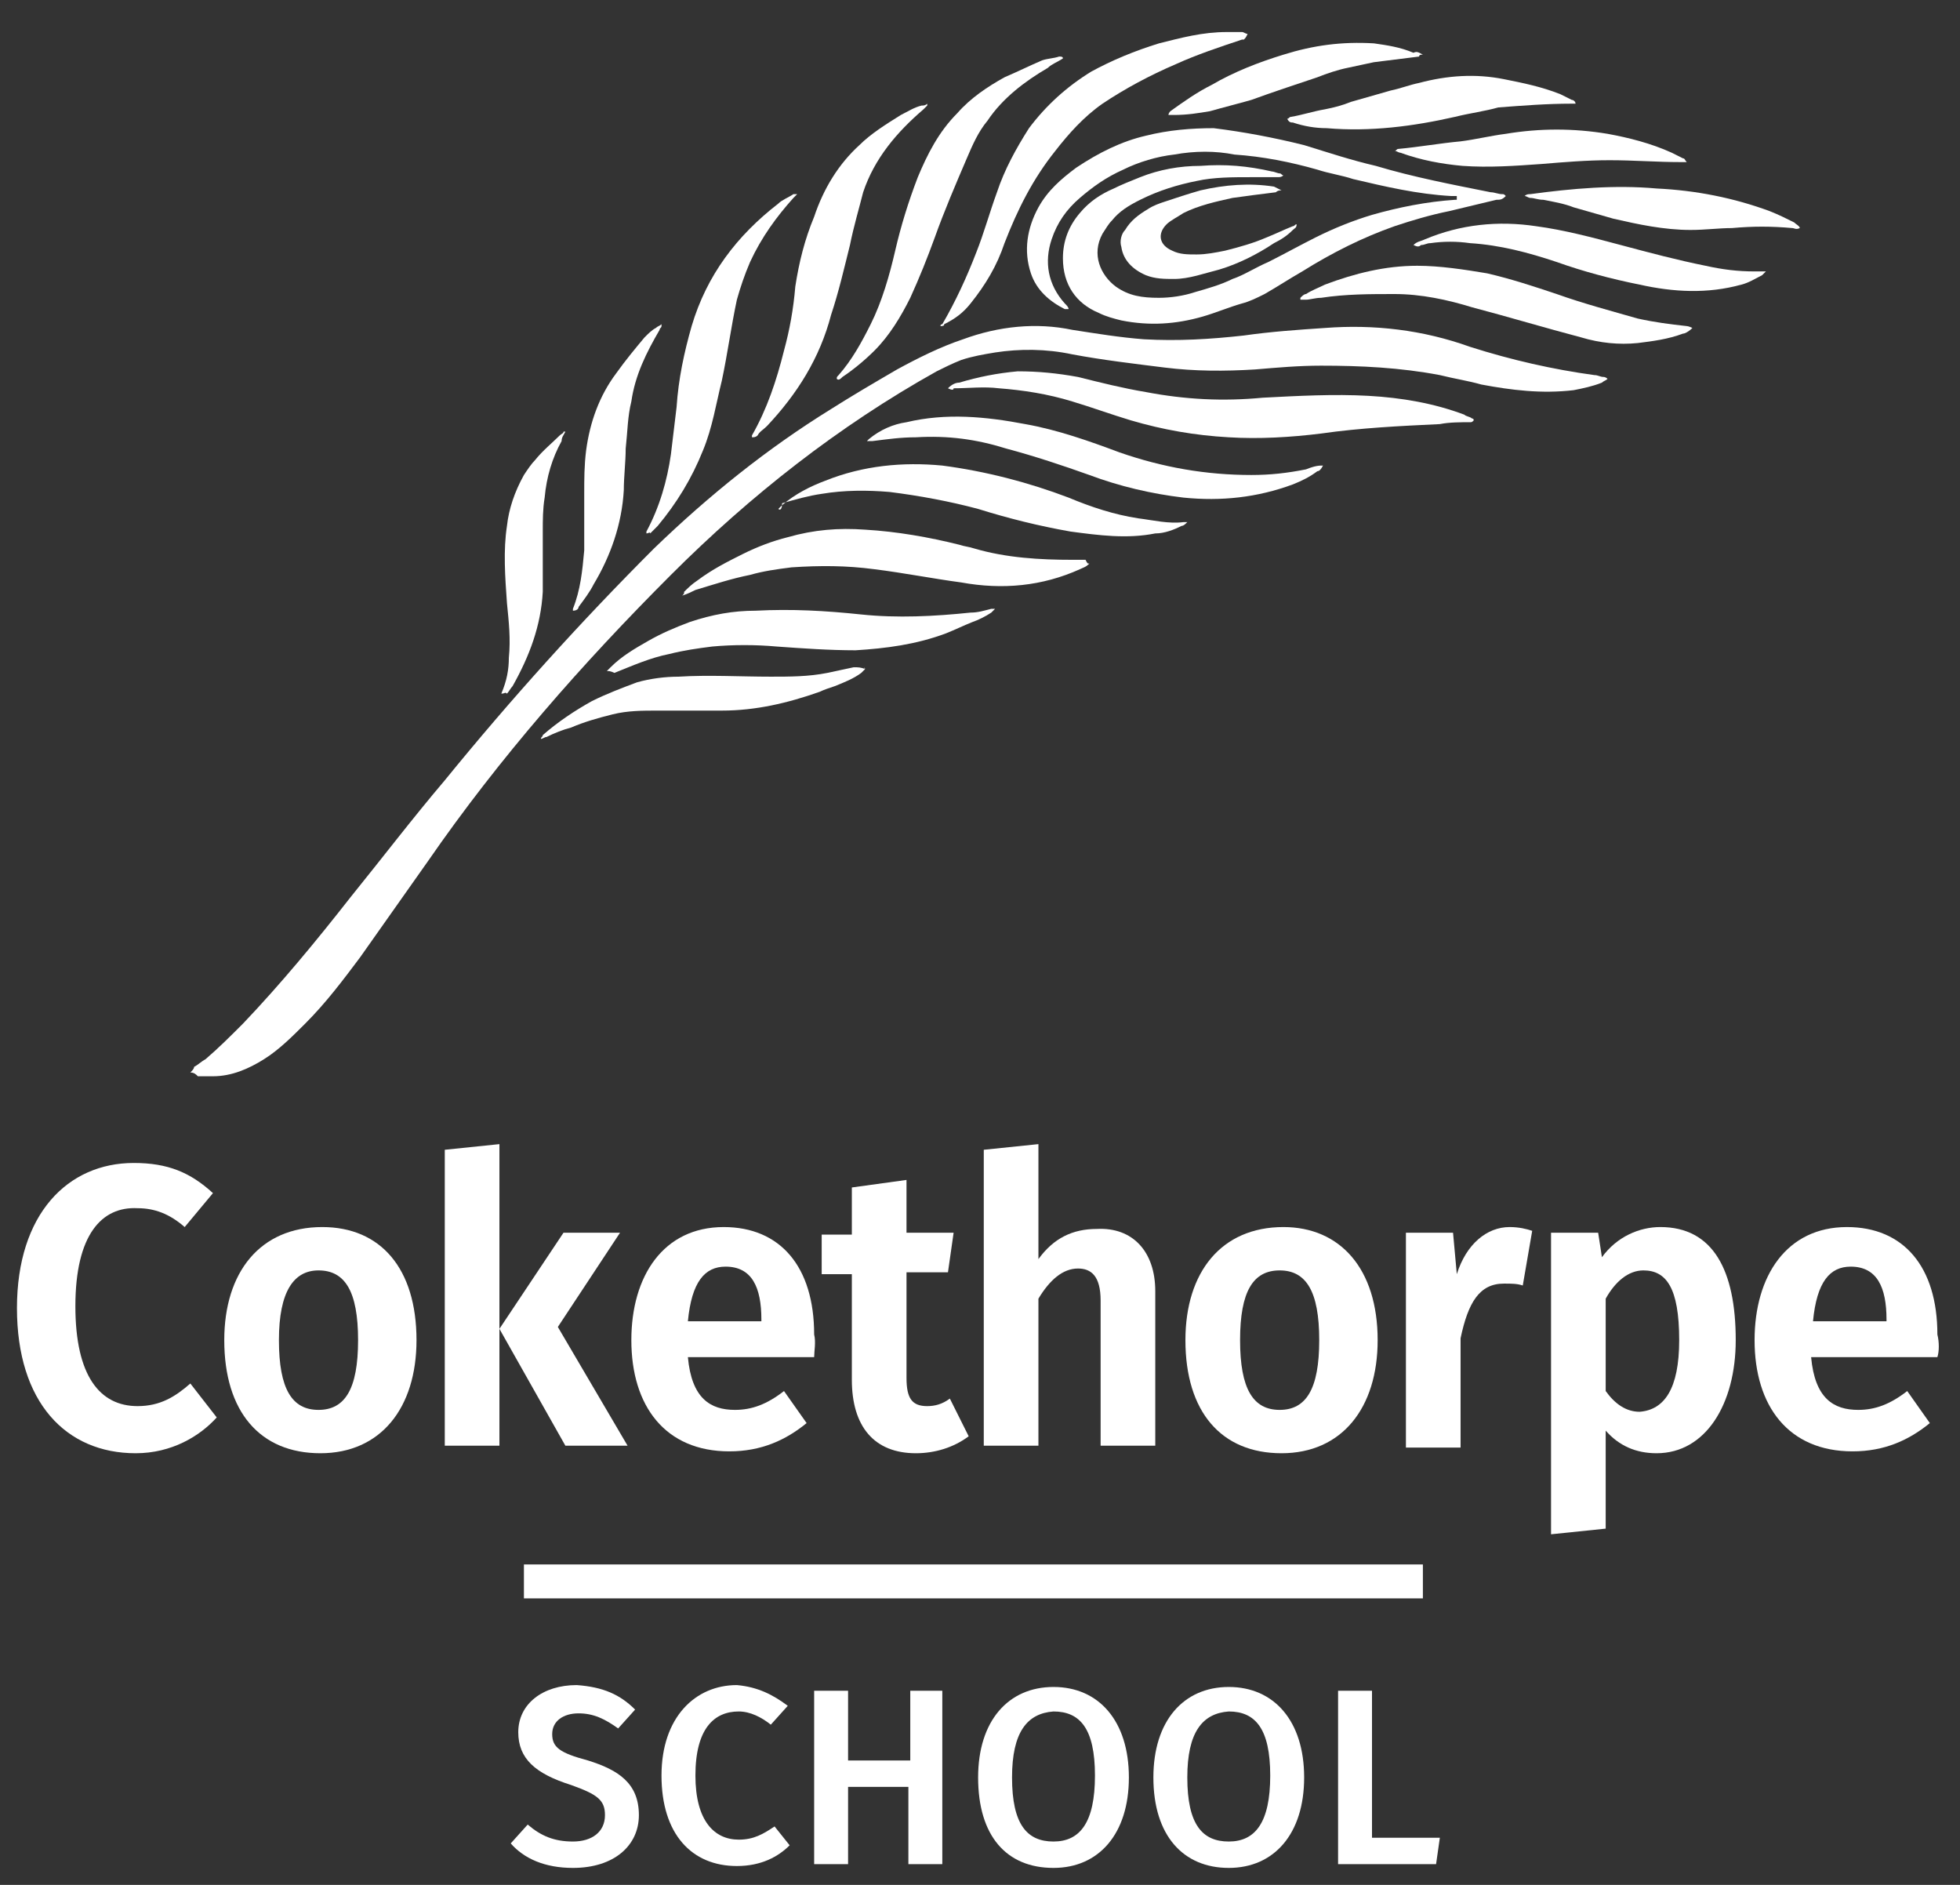<?xml version="1.0" encoding="utf-8"?>
<!-- Generator: Adobe Illustrator 26.4.0, SVG Export Plug-In . SVG Version: 6.00 Build 0)  -->
<!DOCTYPE svg PUBLIC "-//W3C//DTD SVG 1.1//EN" "http://www.w3.org/Graphics/SVG/1.1/DTD/svg11.dtd">
<svg version="1.1" id="Layer_1" xmlns:x="http://ns.adobe.com/Extensibility/1.0/" xmlns:i="http://ns.adobe.com/AdobeIllustrator/10.0/" xmlns:graph="http://ns.adobe.com/Graphs/1.0/"
	 xmlns="http://www.w3.org/2000/svg" xmlns:xlink="http://www.w3.org/1999/xlink" x="0px" y="0px" viewBox="0 0 104 100"
	 style="enable-background:new 0 0 104 100;" xml:space="preserve">
<rect x="0" y="0" width="104" height="100" fill="#333333" stroke="none"/>
<style type="text/css">
	.st0{fill:#FFFFFF;}
</style>
<g>
	<g>
		<path class="st0" d="M11.3,63.3l-1.5,1.8c-0.8-0.7-1.6-1-2.5-1C5.4,64,4,65.5,4,69.3c0,3.7,1.3,5.3,3.3,5.3c1.2,0,2-0.5,2.8-1.2
			l1.4,1.8c-0.9,1-2.4,1.9-4.3,1.9c-3.7,0-6.3-2.7-6.3-7.7c0-5,2.7-7.7,6.2-7.7C8.9,61.7,10.1,62.2,11.3,63.3z"/>
		<path class="st0" d="M22.1,71.1c0,3.6-1.9,6-5.1,6c-3.2,0-5.1-2.2-5.1-6c0-3.6,1.9-6,5.2-6C20.2,65.1,22.1,67.3,22.1,71.1z
			 M14.8,71.1c0,2.6,0.7,3.7,2.1,3.7c1.4,0,2.1-1.1,2.1-3.7c0-2.6-0.7-3.7-2.1-3.7C15.6,67.4,14.8,68.5,14.8,71.1z"/>
		<path class="st0" d="M26.5,76.7h-2.9V61l2.9-0.3V76.7z M29.6,70.4l3.7,6.3h-3.3l-3.5-6.2l3.4-5.1h3L29.6,70.4z"/>
		<path class="st0" d="M43.2,72h-6.7c0.2,2.2,1.2,2.8,2.5,2.8c0.9,0,1.7-0.3,2.6-1l1.2,1.7c-1.1,0.9-2.4,1.5-4.1,1.5
			c-3.4,0-5.2-2.4-5.2-5.9c0-3.4,1.7-6,4.9-6c3,0,4.8,2.1,4.8,5.7C43.3,71.2,43.2,71.7,43.2,72z M40.4,70c0-1.7-0.5-2.8-1.9-2.8
			c-1.1,0-1.8,0.8-2,2.9h3.9V70z"/>
		<path class="st0" d="M51.4,76.2c-0.8,0.6-1.8,0.9-2.8,0.9c-2.2,0-3.4-1.4-3.4-3.9v-5.6h-1.6v-2.1h1.6V63l2.9-0.4v2.8h2.5l-0.3,2.1
			h-2.2v5.6c0,1.1,0.3,1.5,1.1,1.5c0.4,0,0.8-0.1,1.2-0.4L51.4,76.2z"/>
		<path class="st0" d="M61.3,68.5v8.2h-2.9V69c0-1.3-0.5-1.7-1.2-1.7c-0.8,0-1.5,0.6-2.1,1.6v7.8h-2.9V61l2.9-0.3v6.1
			c0.8-1.1,1.8-1.6,3.1-1.6C60.1,65.1,61.3,66.4,61.3,68.5z"/>
		<path class="st0" d="M73.1,71.1c0,3.6-1.9,6-5.1,6c-3.2,0-5.1-2.2-5.1-6c0-3.6,1.9-6,5.2-6C71.1,65.1,73.1,67.3,73.1,71.1z
			 M65.8,71.1c0,2.6,0.7,3.7,2.1,3.7c1.4,0,2.1-1.1,2.1-3.7c0-2.6-0.7-3.7-2.1-3.7C66.5,67.4,65.8,68.5,65.8,71.1z"/>
		<path class="st0" d="M81.3,65.3l-0.5,2.9c-0.3-0.1-0.6-0.1-1-0.1c-1.3,0-1.9,1-2.3,2.9v5.8h-2.9V65.4h2.5l0.2,2.2
			c0.5-1.6,1.6-2.5,2.8-2.5C80.6,65.1,81,65.2,81.3,65.3z"/>
		<path class="st0" d="M92.1,71.1c0,3.4-1.6,6-4.2,6c-1.1,0-2-0.4-2.7-1.2v5.2l-2.9,0.3v-16h2.5l0.2,1.3c0.8-1.1,2-1.6,3.1-1.6
			C90.9,65.1,92.1,67.4,92.1,71.1z M89.1,71.1c0-2.8-0.7-3.7-1.9-3.7c-0.8,0-1.5,0.6-2,1.5v4.9c0.5,0.7,1.1,1.1,1.8,1.1
			C88.3,74.8,89.1,73.7,89.1,71.1z"/>
		<path class="st0" d="M102.8,72h-6.7c0.2,2.2,1.2,2.8,2.5,2.8c0.9,0,1.7-0.3,2.6-1l1.2,1.7c-1.1,0.9-2.4,1.5-4.1,1.5
			c-3.4,0-5.2-2.4-5.2-5.9c0-3.4,1.7-6,4.9-6c3,0,4.8,2.1,4.8,5.7C102.9,71.2,102.9,71.7,102.8,72z M100.1,70c0-1.7-0.5-2.8-1.9-2.8
			c-1.1,0-1.8,0.8-2,2.9h3.9V70z"/>
	</g>
	<g>
		<path class="st0" d="M33.7,90.7l-0.9,1c-0.7-0.5-1.3-0.8-2.1-0.8c-0.8,0-1.4,0.4-1.4,1.1c0,0.7,0.4,1,1.9,1.4
			c1.6,0.5,2.7,1.2,2.7,2.9c0,1.6-1.3,2.8-3.5,2.8c-1.5,0-2.6-0.5-3.3-1.3l0.9-1c0.7,0.6,1.4,0.9,2.4,0.9c1,0,1.7-0.5,1.7-1.4
			c0-0.8-0.4-1.1-1.8-1.6c-1.9-0.6-2.8-1.4-2.8-2.8c0-1.5,1.3-2.5,3.1-2.5C32,89.5,32.9,89.9,33.7,90.7z"/>
		<path class="st0" d="M41.8,90.5l-0.9,1c-0.5-0.4-1.1-0.7-1.7-0.7c-1.3,0-2.3,0.9-2.3,3.4c0,2.4,1,3.4,2.3,3.4
			c0.8,0,1.3-0.3,1.9-0.7l0.8,1c-0.6,0.6-1.5,1.1-2.8,1.1c-2.4,0-4-1.7-4-4.8c0-3.1,1.8-4.8,4-4.8C40.2,89.5,41,89.9,41.8,90.5z"/>
		<path class="st0" d="M48.3,94.8H45v4.1h-1.8v-9.2H45v3.7h3.3v-3.7H50v9.2h-1.8V94.8z"/>
		<path class="st0" d="M59.9,94.3c0,3-1.6,4.8-4,4.8c-2.5,0-4-1.7-4-4.8c0-3,1.6-4.8,4-4.8C58.3,89.5,59.9,91.3,59.9,94.3z
			 M53.7,94.3c0,2.5,0.8,3.4,2.2,3.4c1.4,0,2.2-1,2.2-3.5c0-2.5-0.8-3.4-2.2-3.4C54.5,90.9,53.7,91.9,53.7,94.3z"/>
		<path class="st0" d="M69.2,94.3c0,3-1.6,4.8-4,4.8s-4-1.7-4-4.8c0-3,1.6-4.8,4-4.8S69.2,91.3,69.2,94.3z M63,94.3
			c0,2.5,0.8,3.4,2.2,3.4c1.4,0,2.2-1,2.2-3.5c0-2.5-0.8-3.4-2.2-3.4C63.8,90.9,63,91.9,63,94.3z"/>
		<path class="st0" d="M72.7,97.5h3.7l-0.2,1.4H71v-9.2h1.8V97.5z"/>
	</g>
	<path class="st0" d="M10.1,56.9c0.1-0.1,0.2-0.2,0.2-0.3c0.2-0.1,0.4-0.3,0.6-0.4c0.7-0.6,1.3-1.2,2-1.9c2-2.1,3.9-4.4,5.7-6.7
		c1.7-2.1,3.3-4.2,5-6.2c3.5-4.3,7.2-8.4,11.1-12.3c2.9-2.8,6-5.3,9.4-7.4c1.1-0.7,2.3-1.4,3.5-2.1c1.1-0.6,2.3-1.2,3.5-1.6
		c1.9-0.7,3.9-0.9,5.8-0.5c1.3,0.2,2.5,0.4,3.8,0.5c1.8,0.1,3.5,0,5.3-0.2c1.4-0.2,2.8-0.3,4.3-0.4c2.6-0.2,5.2,0.1,7.7,1
		c2.2,0.7,4.4,1.2,6.6,1.5c0.2,0,0.3,0.1,0.5,0.1c0,0,0.1,0,0.2,0.1c-0.1,0.1-0.2,0.1-0.3,0.2c-0.5,0.2-1,0.3-1.5,0.4
		c-1.7,0.2-3.3,0-4.9-0.3c-0.7-0.2-1.4-0.3-2.2-0.5c-2.1-0.4-4.2-0.5-6.3-0.5c-1.2,0-2.3,0.1-3.5,0.2c-1.6,0.1-3.2,0.1-4.8-0.1
		c-1.6-0.2-3.3-0.4-4.9-0.7c-1.4-0.3-2.8-0.3-4.1-0.1c-0.6,0.1-1.2,0.2-1.8,0.4c-0.5,0.2-0.9,0.4-1.3,0.6
		c-5.2,2.9-9.9,6.6-14.1,10.8c-4.7,4.7-9.1,9.7-12.9,15.2c-1.2,1.7-2.4,3.4-3.6,5.1c-0.9,1.2-1.8,2.4-2.9,3.5
		c-0.7,0.7-1.4,1.4-2.2,1.9c-0.8,0.5-1.7,0.9-2.7,0.9c-0.3,0-0.5,0-0.8,0C10.4,57,10.3,56.9,10.1,56.9z"/>
	<path class="st0" d="M77.3,10.4c-0.1,0-0.2,0-0.3,0c-1.8-0.1-3.5-0.5-5.2-0.9c-0.6-0.2-1.3-0.3-1.9-0.5c-1.4-0.4-2.9-0.7-4.4-0.8
		C64.5,8,63.4,8,62.3,8.2c-0.9,0.1-1.9,0.4-2.7,0.8c-0.9,0.4-1.6,0.9-2.3,1.5c-0.7,0.6-1.2,1.3-1.5,2.2c-0.4,1.2-0.2,2.4,0.7,3.4
		c0.1,0.1,0.2,0.2,0.2,0.3c-0.1,0-0.1,0-0.2,0c-0.8-0.4-1.5-1-1.8-1.9c-0.4-1.2-0.2-2.4,0.4-3.5c0.5-0.9,1.2-1.5,2-2.1
		c1.2-0.8,2.4-1.4,3.7-1.7c1.2-0.3,2.4-0.4,3.6-0.4C66,7,67.6,7.3,69.2,7.7c1.3,0.4,2.5,0.8,3.8,1.1c2,0.6,4.1,1,6.1,1.4
		c0.2,0,0.4,0.1,0.6,0.1c0.1,0,0.1,0,0.2,0.1c-0.2,0.2-0.3,0.2-0.5,0.2c-0.8,0.2-1.7,0.4-2.5,0.6c-1,0.2-2,0.5-2.9,0.8
		c-1.7,0.6-3.3,1.4-4.9,2.4c-0.7,0.4-1.3,0.8-2,1.2c-0.4,0.2-0.8,0.4-1.2,0.5c-0.7,0.2-1.4,0.5-2.1,0.7c-1.4,0.4-2.8,0.5-4.3,0.2
		c-0.4-0.1-0.8-0.2-1.2-0.4c-1.2-0.5-1.9-1.5-1.9-2.9c0-0.9,0.3-1.7,0.9-2.4c0.5-0.6,1.1-1,1.8-1.3c0.4-0.2,0.9-0.4,1.4-0.6
		c1-0.4,2.1-0.6,3.2-0.6c1.3-0.1,2.5,0,3.8,0.3c0.1,0,0.3,0.1,0.4,0.1c0.1,0,0.1,0.1,0.2,0.1c-0.1,0.1-0.2,0.1-0.3,0.1
		c-0.5,0-0.9,0-1.4,0c-1,0-2,0-2.9,0.2c-1,0.2-2,0.5-3,1c-0.6,0.3-1.1,0.6-1.5,1.1c-0.2,0.2-0.3,0.4-0.5,0.7
		c-0.6,1.1-0.1,2.2,0.7,2.8c0.7,0.5,1.4,0.6,2.3,0.6c0.6,0,1.3-0.1,1.9-0.3c0.7-0.2,1.4-0.4,2-0.7c0.6-0.2,1.2-0.6,1.9-0.9
		c0.8-0.4,1.7-0.9,2.5-1.3c1-0.5,2-0.9,3-1.2c1.4-0.4,2.9-0.7,4.4-0.8c0,0,0.1,0,0.1,0C77.3,10.5,77.3,10.5,77.3,10.4z"/>
	<path class="st0" d="M50.3,20.6c0.2-0.2,0.4-0.3,0.6-0.3c1-0.3,2-0.5,3.1-0.6c1.1,0,2.1,0.1,3.2,0.3c1.2,0.3,2.4,0.6,3.6,0.8
		c2.1,0.4,4.1,0.5,6.2,0.3c1.9-0.1,3.8-0.2,5.6-0.1c1.8,0.1,3.5,0.4,5.1,1c0.1,0.1,0.3,0.1,0.4,0.2c0.1,0,0.1,0.1,0.1,0.1
		c-0.1,0.1-0.1,0.1-0.2,0.1c-0.5,0-1.1,0-1.6,0.1c-2.1,0.1-4.2,0.2-6.3,0.5c-1.6,0.2-3.3,0.3-4.9,0.2c-1.8-0.1-3.5-0.4-5.2-0.9
		c-1-0.3-2.1-0.7-3.1-1c-1.3-0.4-2.6-0.6-3.9-0.7c-0.8-0.1-1.6,0-2.4,0C50.6,20.7,50.5,20.7,50.3,20.6
		C50.3,20.7,50.3,20.7,50.3,20.6z"/>
	<path class="st0" d="M70.2,24.7c-0.1,0.2-0.2,0.3-0.3,0.3c-0.4,0.3-0.8,0.5-1.3,0.7c-1.9,0.7-3.8,0.9-5.8,0.7
		c-1.7-0.2-3.4-0.6-5-1.2c-1.4-0.5-2.9-1-4.4-1.4c-1.6-0.5-3.1-0.7-4.8-0.6c-0.8,0-1.5,0.1-2.3,0.2c-0.1,0-0.2,0-0.3,0
		c0.1-0.1,0.1-0.1,0.1-0.1c0.6-0.5,1.3-0.8,2-0.9c2.1-0.5,4.2-0.3,6.3,0.1c1.7,0.3,3.4,0.9,5,1.5c2.3,0.8,4.6,1.2,7,1.2
		c1,0,1.9-0.1,2.9-0.3C69.8,24.7,70,24.7,70.2,24.7z"/>
	<path class="st0" d="M57.8,29.9c-0.2,0.2-0.3,0.2-0.5,0.3c-2,0.9-4.1,1.1-6.3,0.7c-1.5-0.2-3-0.5-4.6-0.7c-1.5-0.2-2.9-0.2-4.4-0.1
		c-0.8,0.1-1.5,0.2-2.2,0.4c-1,0.2-1.9,0.5-2.9,0.8c-0.2,0.1-0.4,0.2-0.7,0.3c0.1-0.1,0.1-0.1,0.1-0.2c0.2-0.2,0.4-0.4,0.7-0.6
		c0.8-0.6,1.6-1,2.4-1.4c0.8-0.4,1.6-0.7,2.4-0.9c1.4-0.4,2.7-0.5,4.1-0.4c1.7,0.1,3.4,0.4,5,0.8c0.3,0.1,0.5,0.1,0.8,0.2
		c1.7,0.5,3.5,0.6,5.2,0.6c0.2,0,0.5,0,0.7,0C57.7,29.9,57.7,29.9,57.8,29.9z"/>
	<path class="st0" d="M41.3,27c0.1-0.1,0.1-0.1,0.2-0.2c0.7-0.6,1.5-1,2.3-1.3c2-0.8,4.1-1,6.2-0.8c2.3,0.3,4.6,0.9,6.7,1.7
		c1.2,0.5,2.4,0.9,3.7,1.1c0.8,0.1,1.6,0.3,2.4,0.2c0.1,0,0.1,0,0.2,0c-0.1,0.1-0.2,0.2-0.3,0.2c-0.4,0.2-0.9,0.4-1.4,0.4
		c-1.5,0.3-3,0.1-4.5-0.1c-1.7-0.3-3.3-0.7-4.9-1.2c-1.5-0.4-3.1-0.7-4.7-0.9c-1.2-0.1-2.4-0.1-3.6,0.1c-0.7,0.1-1.4,0.3-2.1,0.5
		C41.5,27,41.4,27.1,41.3,27C41.3,27.1,41.3,27.1,41.3,27z"/>
	<path class="st0" d="M49.9,17.3c0,0,0-0.1,0.1-0.1c0.7-1.2,1.3-2.5,1.8-3.8c0.4-1,0.7-2.1,1.1-3.2c0.4-1.2,1-2.3,1.7-3.4
		c0.9-1.2,2-2.2,3.3-3c1.1-0.6,2.3-1.1,3.6-1.5c1.2-0.3,2.3-0.6,3.6-0.6c0.3,0,0.5,0,0.8,0c0.1,0,0.2,0.1,0.3,0.1
		C66.1,2,66.1,2,66,2.1c0,0-0.1,0-0.1,0c-1.2,0.4-2.4,0.8-3.5,1.3C61,4,59.7,4.7,58.5,5.5c-1,0.7-1.8,1.6-2.5,2.5
		c-1.2,1.5-2,3.1-2.7,4.9c-0.4,1.2-1,2.2-1.8,3.2c-0.4,0.5-0.8,0.8-1.4,1.1C50.1,17.3,50,17.3,49.9,17.3
		C49.9,17.3,49.9,17.3,49.9,17.3z"/>
	<path class="st0" d="M89.8,17.4c-0.2,0.2-0.4,0.3-0.5,0.3c-0.8,0.3-1.6,0.4-2.4,0.5c-1,0.1-2,0-3-0.3c-1.9-0.5-3.9-1.1-5.8-1.6
		c-1.3-0.4-2.7-0.7-4.1-0.7c-1.3,0-2.6,0-3.9,0.2c-0.3,0-0.6,0.1-0.8,0.1c-0.1,0-0.2,0-0.3,0c0,0,0,0,0-0.1c0.1-0.1,0.2-0.2,0.3-0.2
		c0.3-0.2,0.6-0.3,1-0.5c1.6-0.6,3.2-1,4.9-1c1.2,0,2.5,0.2,3.7,0.4c1.3,0.3,2.5,0.7,3.7,1.1c1.4,0.5,2.9,0.9,4.3,1.3
		c0.9,0.2,1.7,0.3,2.6,0.4C89.5,17.3,89.6,17.3,89.8,17.4z"/>
	<path class="st0" d="M39.9,23.2c0-0.1,0-0.1,0-0.1c0.8-1.4,1.3-2.9,1.7-4.5c0.3-1.1,0.5-2.2,0.6-3.4c0.2-1.3,0.5-2.5,1-3.7
		c0.5-1.5,1.3-2.8,2.4-3.8c0.6-0.6,1.4-1.1,2.2-1.6c0.4-0.2,0.7-0.4,1.1-0.5c0.1,0,0.2,0,0.3-0.1c0,0,0,0,0,0.1
		c-0.1,0.1-0.1,0.1-0.2,0.2c-1.4,1.2-2.6,2.6-3.2,4.4C45.6,11,45.3,12,45.1,13c-0.3,1.2-0.6,2.5-1,3.7c-0.6,2.3-1.8,4.2-3.4,5.9
		c-0.2,0.2-0.4,0.3-0.5,0.5C40.1,23.2,40,23.2,39.9,23.2z"/>
	<path class="st0" d="M44.4,20.1c0-0.1,0-0.1,0.1-0.2c0.7-0.8,1.2-1.7,1.7-2.7c0.6-1.2,1-2.6,1.3-3.9c0.3-1.3,0.7-2.6,1.2-3.9
		c0.5-1.2,1.1-2.4,2.1-3.4c0.7-0.8,1.6-1.4,2.5-1.9c0.7-0.3,1.3-0.6,2-0.9c0.3-0.1,0.6-0.1,0.9-0.2c0.1,0,0.2,0,0.2,0.1
		c-0.3,0.2-0.6,0.3-0.8,0.5c-1.2,0.7-2.4,1.6-3.2,2.8c-0.5,0.6-0.8,1.3-1.1,2c-0.6,1.4-1.2,2.8-1.7,4.2c-0.4,1.1-0.8,2.1-1.3,3.2
		c-0.5,1-1.1,2-1.9,2.8c-0.5,0.5-1.1,1-1.7,1.4C44.6,20.1,44.5,20.2,44.4,20.1z"/>
	<path class="st0" d="M34.3,28.3c0,0,0-0.1,0-0.1c0.7-1.3,1.1-2.7,1.3-4.1c0.1-0.8,0.2-1.7,0.3-2.5c0.1-1.5,0.4-2.9,0.8-4.3
		c0.8-2.7,2.4-4.8,4.6-6.5c0.2-0.2,0.5-0.3,0.8-0.5c0.1,0,0.1,0,0.2,0c-0.1,0.1-0.1,0.1-0.2,0.2c-0.9,1-1.7,2.1-2.3,3.4
		c-0.3,0.7-0.5,1.3-0.7,2c-0.3,1.4-0.5,2.9-0.8,4.3c-0.3,1.2-0.5,2.5-1,3.7c-0.6,1.5-1.4,2.8-2.4,4c-0.1,0.1-0.3,0.3-0.4,0.4
		C34.5,28.2,34.4,28.3,34.3,28.3C34.3,28.3,34.3,28.3,34.3,28.3z"/>
	<path class="st0" d="M32.2,35.6c0.1-0.1,0.2-0.2,0.2-0.2c0.6-0.6,1.3-1,2-1.4c0.7-0.4,1.4-0.7,2.2-1c1.2-0.4,2.3-0.6,3.5-0.6
		c1.9-0.1,3.7,0,5.6,0.2c1.9,0.2,3.9,0.1,5.8-0.1c0.4,0,0.7-0.1,1.1-0.2c0.1,0,0.1,0,0.2,0c-0.1,0.1-0.1,0.1-0.2,0.2
		c-0.3,0.2-0.7,0.4-1,0.5c-0.5,0.2-0.9,0.4-1.4,0.6c-1.6,0.6-3.2,0.8-4.8,0.9c-1.4,0-2.8-0.1-4.2-0.2c-1.1-0.1-2.3-0.1-3.4,0
		c-0.8,0.1-1.5,0.2-2.3,0.4c-1,0.2-1.9,0.6-2.9,1C32.4,35.6,32.3,35.6,32.2,35.6C32.2,35.6,32.2,35.6,32.2,35.6z"/>
	<path class="st0" d="M75,13c0.2-0.2,0.4-0.2,0.6-0.3c1.9-0.8,3.9-1,5.9-0.7c1.5,0.2,3,0.6,4.5,1c1.5,0.4,3,0.8,4.5,1.1
		c0.9,0.2,1.7,0.3,2.6,0.3c0.1,0,0.3,0,0.4,0c0,0,0.1,0,0.2,0c-0.1,0.1-0.2,0.2-0.2,0.2c-0.4,0.2-0.7,0.4-1.1,0.5
		c-1.8,0.5-3.6,0.4-5.4,0c-1.5-0.3-3-0.7-4.4-1.2c-1.5-0.5-3-0.9-4.6-1c-0.7-0.1-1.4-0.1-2.1,0c-0.2,0-0.3,0.1-0.5,0.1
		C75.3,13.1,75.2,13.1,75,13C75,13,75,13,75,13z"/>
	<path class="st0" d="M30.4,32.4c0-0.1,0-0.1,0-0.1c0.4-1,0.5-2,0.6-3.1c0-1,0-2,0-3c0-0.8,0-1.5,0.1-2.3c0.2-1.5,0.7-2.9,1.6-4.1
		c0.5-0.7,1-1.3,1.5-1.9c0.2-0.2,0.4-0.4,0.6-0.5c0.1-0.1,0.2-0.1,0.3-0.2c0,0,0,0,0,0.1c0,0.1-0.1,0.1-0.1,0.2
		c-0.7,1.2-1.3,2.4-1.5,3.8c-0.2,0.8-0.2,1.6-0.3,2.5c0,0.7-0.1,1.5-0.1,2.2c-0.1,1.8-0.7,3.5-1.6,5c-0.2,0.4-0.5,0.8-0.8,1.2
		C30.7,32.3,30.6,32.4,30.4,32.4z"/>
	<path class="st0" d="M68.3,6.3c0.1,0,0.1-0.1,0.2-0.1c0.6-0.1,1.2-0.3,1.8-0.4c0.5-0.1,0.9-0.2,1.4-0.4c0.7-0.2,1.4-0.4,2.1-0.6
		c0.5-0.1,1-0.3,1.5-0.4c1.5-0.4,3-0.5,4.5-0.2c1,0.2,2,0.4,3,0.8c0.2,0.1,0.4,0.2,0.6,0.3c0.1,0,0.2,0.1,0.2,0.2
		c-0.1,0-0.2,0-0.2,0c-1.3,0-2.6,0.1-3.9,0.2C78.8,5.9,78,6,77.2,6.2c-2.2,0.5-4.5,0.8-6.8,0.6c-0.6,0-1.2-0.1-1.8-0.3
		C68.5,6.5,68.4,6.5,68.3,6.3z"/>
	<path class="st0" d="M45.9,35.5c-0.1,0.1-0.2,0.2-0.2,0.2c-0.4,0.3-0.9,0.5-1.4,0.7c-0.3,0.1-0.6,0.2-0.8,0.3c-1.7,0.6-3.4,1-5.2,1
		c-1.1,0-2.3,0-3.4,0c-0.8,0-1.6,0-2.4,0.2c-0.8,0.2-1.5,0.4-2.2,0.7c-0.4,0.1-0.9,0.3-1.3,0.5c-0.1,0-0.2,0.1-0.3,0.1c0,0,0,0,0,0
		c0-0.1,0.1-0.1,0.1-0.2c0.8-0.7,1.7-1.3,2.6-1.8c0.8-0.4,1.6-0.7,2.4-1c0.7-0.2,1.5-0.3,2.2-0.3c1.6-0.1,3.3,0,4.9,0c1,0,2,0,3-0.2
		c0.5-0.1,0.9-0.2,1.4-0.3C45.5,35.4,45.7,35.4,45.9,35.5C45.8,35.4,45.9,35.4,45.9,35.5z"/>
	<path class="st0" d="M95.5,12.1c-0.2,0.1-0.3,0-0.4,0c-1.1-0.1-2.1-0.1-3.2,0c-0.7,0-1.4,0.1-2.2,0.1c-1.4,0-2.8-0.3-4.1-0.6
		c-0.7-0.2-1.4-0.4-2.1-0.6c-0.5-0.2-1.1-0.3-1.6-0.4c-0.3,0-0.5-0.1-0.7-0.1c-0.1,0-0.2-0.1-0.3-0.1c0.1-0.1,0.2-0.1,0.3-0.1
		c2.2-0.3,4.5-0.5,6.7-0.3c2.1,0.1,4.1,0.5,6,1.2c0.5,0.2,0.9,0.4,1.3,0.6C95.3,11.9,95.5,12,95.5,12.1z"/>
	<path class="st0" d="M89.5,8.6c-0.1,0-0.2,0-0.3,0c-1.3,0-2.5-0.1-3.8-0.1c-1.2,0-2.4,0.1-3.6,0.2c-1.4,0.1-2.8,0.2-4.2,0.1
		c-1.1-0.1-2.2-0.3-3.3-0.7c-0.1,0-0.2-0.1-0.3-0.1c0.1,0,0.1-0.1,0.2-0.1c1.1-0.1,2.2-0.3,3.3-0.4c0.8-0.1,1.6-0.3,2.4-0.4
		c1.8-0.3,3.6-0.3,5.4,0c1.1,0.2,2.3,0.5,3.4,1c0.2,0.1,0.4,0.2,0.6,0.3C89.4,8.4,89.4,8.5,89.5,8.6C89.5,8.6,89.5,8.6,89.5,8.6z"/>
	<path class="st0" d="M26.6,36.8C26.6,36.7,26.6,36.7,26.6,36.8c0.3-0.7,0.4-1.3,0.4-1.9c0.1-1,0-1.9-0.1-2.9
		c-0.1-1.4-0.2-2.8,0-4.1c0.1-0.9,0.4-1.8,0.9-2.7c0.2-0.3,0.4-0.6,0.6-0.8c0.4-0.5,0.9-0.9,1.3-1.3c0.1-0.1,0.2-0.1,0.2-0.2
		c0,0,0,0,0.1,0c-0.1,0.2-0.2,0.3-0.2,0.5c-0.5,0.9-0.8,1.9-0.9,3c-0.1,0.6-0.1,1.2-0.1,1.8c0,1.1,0,2.1,0,3.2
		c-0.1,1.8-0.7,3.4-1.6,5c-0.1,0.1-0.2,0.3-0.3,0.4C26.8,36.7,26.8,36.8,26.6,36.8C26.7,36.8,26.7,36.8,26.6,36.8z"/>
	<path class="st0" d="M75.5,2.9c-0.1,0-0.2,0-0.2,0.1c-0.8,0.1-1.6,0.2-2.4,0.3c-0.5,0.1-0.9,0.2-1.4,0.3c-0.5,0.1-1.1,0.3-1.6,0.5
		c-1.2,0.4-2.4,0.8-3.5,1.2c-0.7,0.2-1.5,0.4-2.2,0.6c-0.6,0.1-1.2,0.2-1.9,0.2c-0.1,0-0.2,0-0.3,0C62,6,62.1,5.9,62.1,5.9
		c0.7-0.5,1.4-1,2.2-1.4c1.2-0.7,2.5-1.2,3.8-1.6c1.6-0.5,3.1-0.7,4.8-0.6c0.7,0.1,1.4,0.2,2.1,0.5C75.2,2.7,75.3,2.8,75.5,2.9z"/>
	<path class="st0" d="M68,10.1c-0.1,0-0.2,0-0.3,0.1c-0.8,0.1-1.6,0.2-2.3,0.3c-0.9,0.2-1.8,0.4-2.6,0.8c-0.3,0.2-0.7,0.4-0.9,0.6
		c-0.5,0.5-0.4,1.1,0.3,1.4c0.4,0.2,0.8,0.2,1.3,0.2c0.5,0,1-0.1,1.5-0.2c0.8-0.2,1.5-0.4,2.2-0.7c0.5-0.2,0.9-0.4,1.4-0.6
		c0.1,0,0.1-0.1,0.2-0.1c0,0.2-0.1,0.2-0.2,0.3c-0.3,0.3-0.6,0.5-1,0.7c-0.9,0.6-1.9,1.1-2.9,1.4c-0.8,0.2-1.6,0.5-2.4,0.5
		c-0.5,0-1,0-1.5-0.2c-0.7-0.3-1.2-0.8-1.3-1.5c-0.1-0.3,0-0.7,0.2-0.9c0.3-0.5,0.7-0.8,1.2-1.1c0.3-0.2,0.6-0.3,0.9-0.4
		c0.6-0.2,1.2-0.4,1.9-0.6c1.3-0.3,2.6-0.4,3.9-0.2C67.8,10,67.8,10,68,10.1z"/>
	<g>
		<rect x="27.8" y="83" class="st0" width="47.7" height="1.8"/>
	</g>
</g>
</svg>
